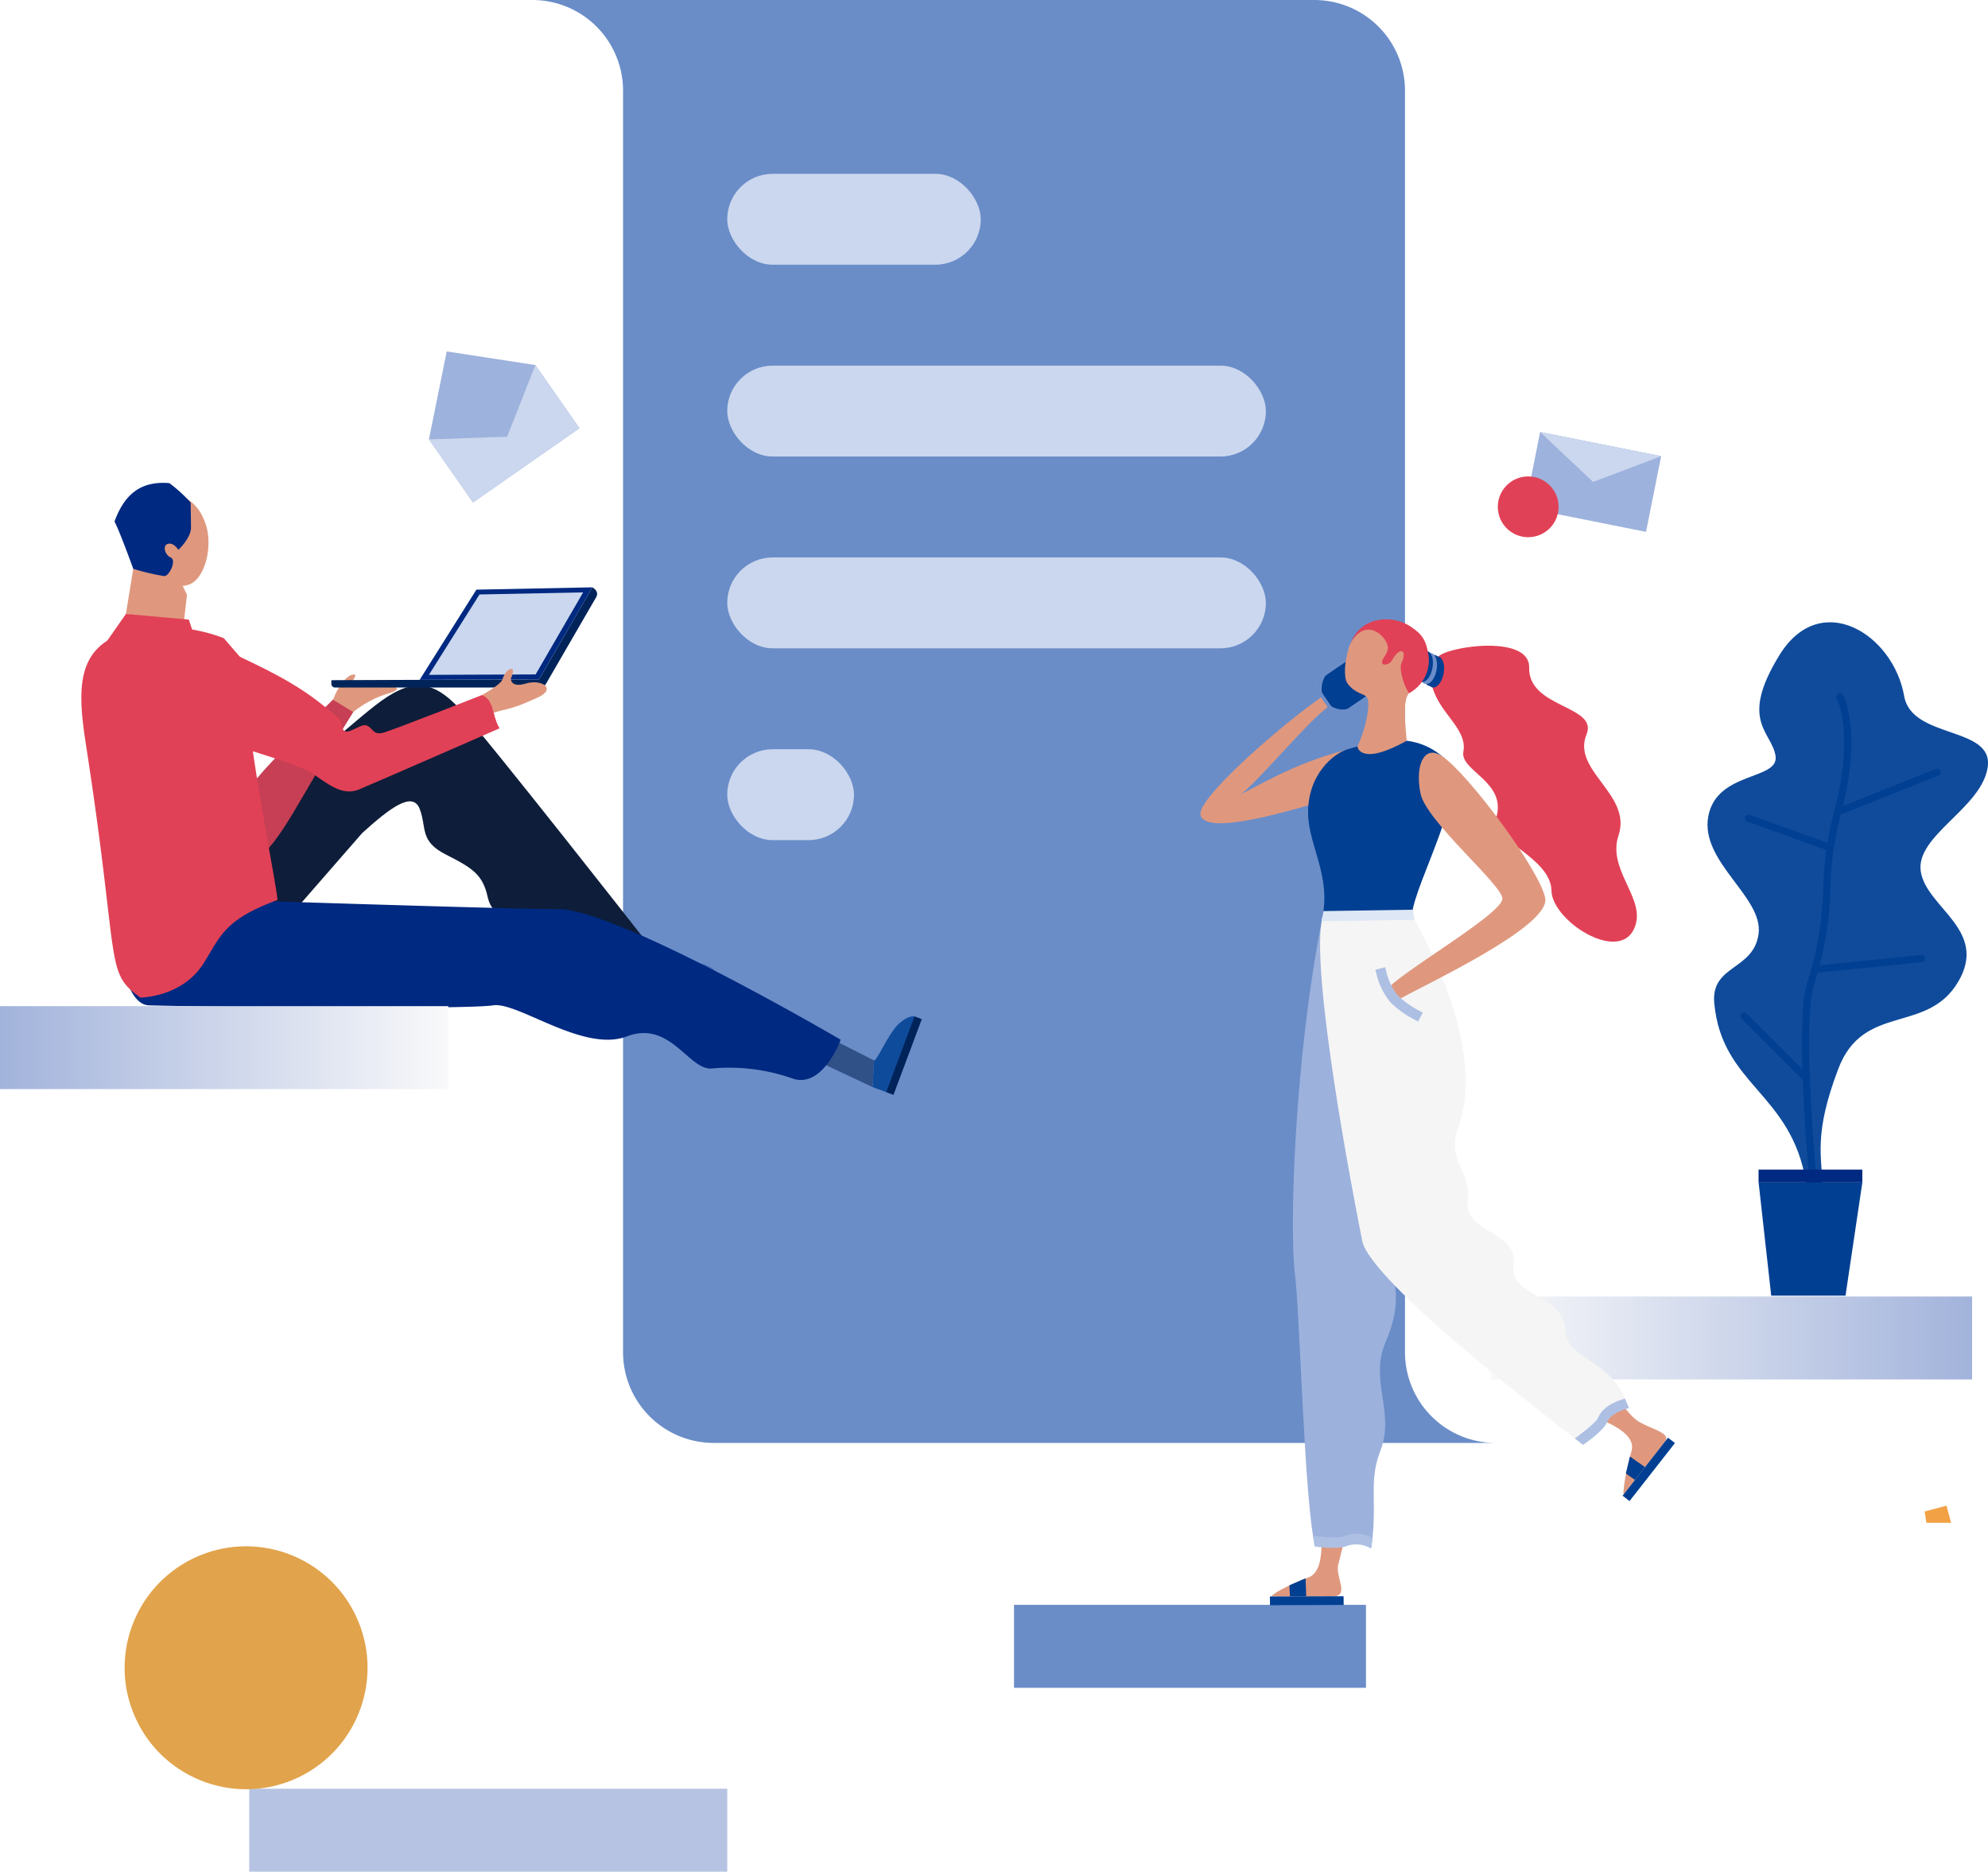 <svg xmlns="http://www.w3.org/2000/svg" xmlns:xlink="http://www.w3.org/1999/xlink" width="270.32" height="254.487" viewBox="0 0 270.32 254.487"><defs><linearGradient id="a" x1="-5.403" y1="0.5" x2="-4.403" y2="0.5" gradientUnits="objectBoundingBox"><stop offset="0" stop-color="#0e1d39"/><stop offset="1" stop-color="#002981"/></linearGradient><linearGradient id="b" y1="0.5" x2="1" y2="0.5" gradientUnits="objectBoundingBox"><stop offset="0" stop-color="#f9f9fa"/><stop offset="1" stop-color="#a2b3db"/></linearGradient><linearGradient id="d" x1="28.651" y1="0.984" x2="27.853" y2="0.387" gradientUnits="objectBoundingBox"><stop offset="0" stop-color="#f5f5f5"/><stop offset="1" stop-color="#9cb1dc"/></linearGradient><linearGradient id="e" x1="9.123" y1="0.498" x2="10.139" y2="0.468" xlink:href="#d"/></defs><path d="M2668.892,1152.306a12.332,12.332,0,0,1,12.332,12.331v171.529a12.332,12.332,0,0,0,12.332,12.332h106.325a12.332,12.332,0,0,1-12.332-12.332V1164.637a12.332,12.332,0,0,0-12.332-12.331H2668.892Z" transform="translate(-2596.503 -1152.306)" fill="#6a8dc8"/><path d="M0,0H47.857V11.277H0Z" transform="translate(185.739 229.487) rotate(180)" fill="#6a8dc8"/><path d="M0,0H65V11.277H0Z" transform="translate(98.887 254.487) rotate(180)" fill="#b6c3e2"/><g transform="translate(11.061 47.777)"><g transform="translate(0 17.877)"><rect width="9.247" height="0.691" transform="translate(76.388 68.301)" fill="#002459"/><path d="M2729.8,1474.847c-.478-.489,3.729-2.561,3.729-2.561l16.9,8.552-.215,3.618Z" transform="translate(-2642.633 -1402.303)" fill="#305088"/><path d="M2781.791,1479.148c1.51-1.221,2.131-.719,2.131-.719l.773.271-3.842,10.284-2.843-1.047.215-3.618a.143.143,0,0,0,.038-.006C2778.831,1483.98,2780.289,1480.363,2781.791,1479.148Z" transform="translate(-2670.428 -1405.783)" fill="#0e4b9b"/><rect width="10.978" height="1.045" transform="translate(114.267 72.917) rotate(110.487)" fill="#002459"/><path d="M2694.735,1453.669l3.87-1.366.8,1.069s1.495,1.949,1.945,2.476l-2.975,1.712Z" transform="translate(-2622.453 -1390.79)" fill="#305088"/><path d="M2712.147,1461.1c1.714.6,1.588,1.378,1.588,1.378l.147.751-10.11,1.769-.458-2.615,2.975-1.712.023.028C2706.736,1461.182,2710.433,1460.5,2712.147,1461.1Z" transform="translate(-2627.396 -1395.609)" fill="#466eb4"/><rect width="10.263" height="0.977" transform="translate(86.486 67.616) rotate(170.077)" fill="#002459"/><path d="M2551.423,1414.792c1.8,1.187,5.141,1.406,7-.731l19.009-21.809c3.877-3.51,6.9-5.748,7.834-3.242.96,2.569-.059,4.349,3.562,6.176s4.991,2.727,5.66,5.734c.945,4.25,5.4,1.906,7.186,4.939s3.284,5.6,8.428,4.064,5.731-3.209,5.731-3.209-21.034-26.849-24.983-31.18-6.857-4.383-11.755-.549c-4.147,3.248-15.7,13.58-22.405,19.224C2553.185,1397.16,2548,1412.537,2551.423,1414.792Z" transform="translate(-2539.243 -1344.638)" fill="#0e1d39"/><path d="M2604.417,1372.759c1-3.11,2.592-4.335,3.217-4.045.268.124-.7,1.189-.574,1.426s3.911.182,4.724.024,2.85.4.277,1.114a14.018,14.018,0,0,0-4.67,2.5Z" transform="translate(-2570.42 -1342.61)" fill="#df987e"/><path d="M2546.361,1340.331l.461-4-1.094-2.212-5.98-2.76-1.233,7.571Z" transform="translate(-2532.454 -1321.117)" fill="#df987e"/><path d="M2564.714,1372.816c-7.583,12.164-9.819,17.744-13.281,20.114s-21.1-22.327-21.1-22.327l2.554-3.59c6.248-.267,11.066,19.583,13.51,17.48.784-.675,1.865-.063,2.04-.6.922-2.83,2.158-.79,3.341-2.238,2.159-2.642,10.167-10.522,10.167-10.522Z" transform="translate(-2527.741 -1341.653)" fill="#c73f55"/><path d="M2539.47,1454.61c10.581.286,43.405.544,46.771,0s12.3,6.484,18.2,4.222,8.425,4.64,11.556,4.361a25.948,25.948,0,0,1,10.971,1.361c4.118,1.434,6.549-5.273,6.549-5.273s-30.4-17.836-38.481-17.76c-6.035.057-60.31-1.756-60.31-1.756S2534.978,1454.489,2539.47,1454.61Z" transform="translate(-2530.268 -1383.567)" fill="url(#a)"/><path d="M2546.528,1358.351c-.481,7.337,4.2,29.693,4.36,32.185-7.325,2.731-7.718,4.928-10.054,8.623-2.935,4.641-8.595,4.651-8.595,4.651-4.9-3.5-2.748-4.339-7.371-34.212-1.339-8.651-1.74-15.647,10.336-16.159a23.008,23.008,0,0,1,8.38,1.5Z" transform="translate(-2524.216 -1333.826)" fill="#e14156"/><path d="M2544.428,1353l-.987-3-8.554-.77-2.67,3.824Z" transform="translate(-2528.825 -1331.407)" fill="#e14156"/><path d="M2538.964,1318.881a5.578,5.578,0,1,1,9.882-5.1c1.527,2.961.531,7.845-1.633,8.961C2545.018,1323.878,2540.492,1321.843,2538.964,1318.881Z" transform="translate(-2532.296 -1309.036)" fill="#df987e"/><path d="M2542.306,1307.227a19.4,19.4,0,0,1,2.893,2.637s.045,2.163.049,3.427-1.462,2.793-1.725,3c0,0-.614-1.005-1.393-.815s-.461,1.5.36,1.858-.151,2.5-.866,2.537a30.875,30.875,0,0,1-4.226-.992s-1.891-5.232-2.553-6.43C2536.138,1308.919,2538.262,1306.886,2542.306,1307.227Z" transform="translate(-2530.339 -1307.19)" fill="#002981"/><g transform="translate(33.997 14.206)"><path d="M2633.629,1353.772a1.1,1.1,0,0,1-.956.551l-27.712,0a.5.5,0,0,1-.544-.546v-.449l28.238-.109,7.028-12.135.218-.377c.582.334.8.789.55,1.291Z" transform="translate(-2604.417 -1340.704)" fill="#002459"/><path d="M2640.448,1341.019l15.765-.315-7.249,12.514-16.233.063Z" transform="translate(-2620.729 -1340.704)" fill="#002981"/><path d="M2656.677,1342.321l-14.094.282-6.878,10.93,14.511-.057Z" transform="translate(-2622.442 -1341.635)" fill="#cbd7ee"/></g><path d="M2652.219,1373.119c2.816-1.067,2.456-.376,6.779-2.357,2.613-1.2.516-2.539-1.617-1.9s-2.049-.674-2.049-.674.558-1.16.133-1.289-1.013.557-1.283,1.419-3.75,2.637-3.75,2.637Z" transform="translate(-2596.929 -1341.58)" fill="#df987e"/><path d="M2599.552,1366.321c1.689.644,1.34,2.746,2.392,4.522,0,0-17.083,7.477-19.1,8.306s-3.724-.312-6.142-2.042-14.046-4.632-15.4-5.58-1.708-14.345,3.49-11.346c1.968,1.136,7.816,3.4,12.446,6.979,2.534,1.959,3.2,2.459,3.308,3.391.212,1.834,2.385-.418,3.292-.109s.854,1.419,2.392.97S2599.552,1366.321,2599.552,1366.321Z" transform="translate(-2545.081 -1337.467)" fill="#e14156"/></g><g transform="translate(47.259)"><path d="M2641.7,1285.563l14.478-10.1-5.991-8.585-12.06-1.857-2.418,11.961Z" transform="translate(-2635.705 -1265.017)" fill="#9db2dc"/><rect width="16.78" height="10.491" transform="translate(165.498 24.538) rotate(-168.691)" fill="#9db2dc"/><path d="M2734.965,1296.522l-9.256,3.5-7.2-6.789Z" transform="translate(-2567.41 -1282.271)" fill="#cbd7ee"/><path d="M2705.02,1310.811a4.13,4.13,0,1,1,3.239,4.859A4.129,4.129,0,0,1,2705.02,1310.811Z" transform="translate(-2559.591 -1290.486)" fill="#e14156"/><path d="M2650.183,1269.4l-3.843,9.747-10.635.357,5.991,8.585,14.478-10.1Z" transform="translate(-2635.705 -1267.541)" fill="#cbd7ee"/></g></g><path d="M3115.5,1636.052l.246,1.536,3.356,0-.629-2.331Z" transform="translate(-2853.799 -1430.535)" fill="#f2a245"/><rect width="60.955" height="11.277" transform="translate(60.955 148.082) rotate(180)" fill="url(#b)"/><g transform="translate(163.221 84.235)"><rect width="65.459" height="11.277" transform="translate(39.478 92.049)" fill="url(#b)"/><g transform="translate(68.958 0.37)"><path d="M3049.749,1480.87c-.162-4.384-1.3-7.479,2.111-16.4s11.989-4.646,16.237-11.714-4.222-10.1-5.033-15.023,8.281-8.628,9.093-14.242-10.333-3.766-11.359-9.653c-1.468-8.428-11.364-14.626-16.947-5.595s-1.028,10.431-.541,13.747-8.019,2.026-9.151,8.211,7.51,10.956,6.842,15.958-6.514,4.19-6.027,9.434c1.039,11.189,10.473,12.132,12.478,24.368C3048.181,1484.407,3049.749,1480.87,3049.749,1480.87Z" transform="translate(-3034.055 -1403.794)" fill="#104b9b"/><path d="M3065.438,1493.381l.97-.094c-.021-.214-2.067-21.453-.423-27.08a45.324,45.324,0,0,0,2.238-13,43.707,43.707,0,0,1,1.573-10.746c2.378-9.308.845-14.15.192-15.63a.488.488,0,0,0-.7-.216h0a.488.488,0,0,0-.193.611c.558,1.3,2.062,5.983-.24,14.994a44.533,44.533,0,0,0-1.6,10.95,44,44,0,0,1-2.2,12.759C3063.354,1471.739,3065.353,1492.5,3065.438,1493.381Z" transform="translate(-3051.52 -1416.902)" fill="#003f92"/><path d="M3062.257,1598.872h-10.1l-1.716-15.4h14.107Z" transform="translate(-3043.493 -1507.305)" fill="#003f92"/><rect width="14.107" height="1.74" transform="translate(21.051 76.162) rotate(-180)" fill="#002981"/><g transform="translate(4.447 19.883)"><path d="M3075.2,1457.089a.488.488,0,0,0,.181-.035l13.535-5.415a.487.487,0,0,0-.362-.9l-13.535,5.415a.487.487,0,0,0,.181.939Z" transform="translate(-3061.925 -1450.699)" fill="#003f92"/><path d="M3067.7,1512.939a.491.491,0,0,0,.184.017l14.5-1.465a.487.487,0,0,0-.1-.969l-14.5,1.465a.487.487,0,0,0-.086.953Z" transform="translate(-3057.68 -1485.162)" fill="#003f92"/><path d="M3046.4,1466.484l10.993,3.948a.487.487,0,0,0,.329-.917l-11.05-3.968a.533.533,0,0,0-.63.349C3045.894,1466.274,3046.341,1466.462,3046.4,1466.484Z" transform="translate(-3045.391 -1459.24)" fill="#003f92"/><path d="M3044.741,1529.782l8.251,8.267a.487.487,0,1,0,.689-.688l-8.294-8.31a.533.533,0,0,0-.719.046C3044.373,1529.376,3044.7,1529.737,3044.741,1529.782Z" transform="translate(-3044.545 -1495.769)" fill="#003f92"/></g></g><path d="M2906.824,1360.557c-6.661,2.06-18.094,5.469-18.909,2.632-.744-2.592,15.764-16.41,19.24-17.762s.535.975-2.457,3.456-9.585,10.386-11.359,11.452c2.115-.935,7.226-4.23,14.389-6.034C2909.593,1356.041,2908.4,1360.069,2906.824,1360.557Z" transform="translate(-2887.89 -1336.57)" fill="#df987e"/><path d="M2942.277,1401.989c1.306,6.7-6.979,6.227-11.933,5.8-4.358-.372-4.5,2.466-5.227-.813-.731-3.3-1.873-14.159-.79-18.855,1.33-5.767-1.792-9.994-1.881-14.3-.111-5.382,3.469-8.257,5.354-8.817,3.109-.916,8.911-2.894,13.347,1.376,3.559,3.426-4.171,16.618-4.588,21.114C2935.9,1394.557,2941.123,1396.07,2942.277,1401.989Z" transform="translate(-2907.797 -1347.354)" fill="#003f92"/><path d="M2910.661,1623.051s.45-.816,5.115-2.625c2.831-1.1,1.293-8.7,1.293-8.7h4.417s-1.2,4.839-1.725,6.98c-.443,1.806,1.725,4.349-.919,4.349Z" transform="translate(-2901.009 -1490.213)" fill="#df987e"/><path d="M2928.757,1420.23c1.228,4,4.552,39.169,2.434,42.893-2.434,4.28,2.709,6.384-1.03,15.041-2.231,5.164,1.324,9.531-.687,14.715-1.691,4.361-.352,6.858-1.242,13.132-2.293-1.411-4.939.831-7.7-.356-1.436-6.2-1.988-31.253-2.7-36.874s-.183-28.537,3.773-48.55C2924.228,1420.308,2925.177,1420.308,2928.757,1420.23Z" transform="translate(-2904.983 -1379.893)" fill="url(#d)"/><path d="M3015.842,1584.683s-.124-1.562,1.1-5.961c.882-3.179-6.822-5.1-6.822-5.1l3.481-4.445s2.5,4.6,4.432,5.661,4.341,1.519,3.424,2.681S3015.842,1584.683,3015.842,1584.683Z" transform="translate(-2958.305 -1465.702)" fill="#df987e"/><path d="M2938.774,1419.785c8.023,14.48,8.241,23.672,6.279,29.012-1.612,4.385,1.82,5.861,1.318,9.955-.539,4.4,6.908,3.946,6.228,8.667-.64,4.438,6.93,3.748,7.083,9.115.1,3.544,6.38,3.867,8.316,9.69-4.387,1.106-.749,1.925-6.464,5.233-3.753-2.9-28.423-21.8-29.523-27.359s-7.22-37.06-5.379-44.124C2929.257,1419.964,2936.287,1419.974,2938.774,1419.785Z" transform="translate(-2910.012 -1379.637)" fill="url(#e)"/><g transform="translate(15.285 0.889)"><rect width="5.874" height="13.571" rx="2.937" transform="translate(3.305 12.491) rotate(-124.236)" fill="#003f92"/><path d="M2926.724,1339.211l-2.291-3.366a1.132,1.132,0,0,1,.3-1.57l9.73-6.622a1.132,1.132,0,0,1,1.57.3l2.29,3.366a1.13,1.13,0,0,1-.3,1.57l-9.73,6.621a1.13,1.13,0,0,1-1.57-.3Zm8-11.179-9.73,6.622a.672.672,0,0,0-.177.933l2.291,3.367a.673.673,0,0,0,.934.177l9.73-6.621a.672.672,0,0,0,.178-.934l-2.291-3.367a.673.673,0,0,0-.557-.294A.665.665,0,0,0,2934.719,1328.032Z" transform="translate(-2924.115 -1327.336)" fill="#6b8dc8"/></g><g transform="translate(19.663)"><path d="M2963.1,1334.948c1.512-1.442,12.472-2.986,12.36,1.5-.138,5.53,9.425,5.143,7.8,9.085-2.041,4.954,6.228,8.141,4.349,13.746-1.5,4.473,3.29,8.232,2.385,11.9-1.5,6.079-11.437-.138-11.5-4.4-.067-4.539-8.452-6.977-7.543-9.811,1.6-5-4.923-6.425-4.435-9.083.565-3.083-3.173-5.134-4.2-8.737C2962.1,1338.386,2963.1,1334.948,2963.1,1334.948Z" transform="translate(-2950.416 -1329.913)" fill="#e14156"/><path d="M2942.669,1342.26c-.112-1.587-.63-5.583.334-6.476,1.13-1.047-.5-8.529-2.27-9.233-2.408-.96-4.928.914-5.642,2.351s-1.184,4.664-.435,5.615c1.181,1.5,2.306,1.248,2.659,1.935s.061,3.538-1.347,6.58C2935.97,1343.031,2936.262,1345.815,2942.669,1342.26Z" transform="translate(-2934.277 -1325.772)" fill="#df987e"/><g transform="translate(9.591 4.282)"><ellipse cx="2.136" cy="1.138" rx="2.136" ry="1.138" transform="translate(1.196 4.744) rotate(-79.455)" fill="#003f92"/><path d="M2961.742,1338.757c-.216,1.16-.891,2.007-1.509,1.892s-.943-1.148-.728-2.308.892-2.007,1.51-1.891S2961.958,1337.6,2961.742,1338.757Z" transform="translate(-2958.364 -1335.903)" fill="#003f92"/><ellipse cx="2.136" cy="1.138" rx="2.136" ry="1.138" transform="translate(0.236 4.276) rotate(-79.455)" fill="#6b8dc8"/><path d="M2959.206,1337.492c-.216,1.16-.891,2.007-1.51,1.892s-.943-1.148-.727-2.308.892-2.007,1.51-1.892S2959.422,1336.332,2959.206,1337.492Z" transform="translate(-2956.903 -1335.173)" fill="#003f92"/></g><path d="M2936.2,1328.2c2.163-3.682,5.045-.614,5.016.74-.018.814-.751,1.347-.786,1.925s1.033.378,1.378-.277c.973-1.846,2.125-1.455,1.257.4-.377.807.422,3.382,1.045,4.094a5.079,5.079,0,0,0,2.669-4.85c-.3-2.307-.848-3.093-2.406-4.161a6.03,6.03,0,0,0-4.514-.912A4.742,4.742,0,0,0,2936.2,1328.2Z" transform="translate(-2935.385 -1325.073)" fill="#e14156"/></g><path d="M2955.609,1368.218c3.575,2.3,13.511,15.737,14.111,19.4.627,3.826-16.327,11.7-19.395,13.452-1.013.579-2.618-.793-1.316-1.888,3.6-3.033,14.878-9.669,14.878-11.538s-10.372-10.535-11.131-14.293C2951.971,1369.463,2953.264,1366.706,2955.609,1368.218Z" transform="translate(-2922.821 -1349.686)" fill="#df987e"/><path d="M2949.845,1444l.638-1.216-.607-.32a13.524,13.524,0,0,1-2.792-2.006,8.156,8.156,0,0,1-1.547-3.18l-.165-.666-1.333.33.165.666a9.642,9.642,0,0,0,1.91,3.821,14.712,14.712,0,0,0,3.124,2.251Z" transform="translate(-2920.238 -1389.333)" fill="#adc0e3"/><path d="M2926.758,1419.726l12.66-.2-.269-1.369-12.129.188Z" transform="translate(-2910.282 -1378.701)" fill="#dee7f5"/><path d="M3009.132,1581.269s2.736-1.821,3.259-3.074,2.416-1.771,2.987-1.928l-.549-1.278c-.73.2-2.928.812-3.706,2.678-.283.678-3.117,2.735-3.117,2.735Z" transform="translate(-2957.09 -1469.051)" fill="#adc0e3"/><path d="M2924.243,1620.027s3.251.478,4.479-.1a3.9,3.9,0,0,1,3.216.4l.182-1.42a4.278,4.278,0,0,0-3.987-.225c-.664.314-4.085-.09-4.085-.09Z" transform="translate(-2908.721 -1493.992)" fill="#adc0e3"/><path d="M3024.278,1596.128l6.176-7.889-.945-.725-6.176,7.889Z" transform="translate(-2965.92 -1476.267)" fill="#003f92"/><path d="M3025.62,1596.731l1.361-1.745-2.045-1.44-.553,2.314Z" transform="translate(-2966.524 -1479.742)" fill="#003f92"/><path d="M2910.209,1639.589l10.019-.032-.015-1.191-10.019.032Z" transform="translate(-2900.74 -1505.563)" fill="#003f92"/><path d="M2916.518,1635.074l2.213-.011-.091-2.452-2.2.953Z" transform="translate(-2904.336 -1502.247)" fill="#003f92"/></g><rect width="34.471" height="12.357" rx="6.179" transform="translate(98.887 23.634)" fill="#cbd7ee"/><rect width="73.242" height="12.357" rx="6.179" transform="translate(98.887 49.714)" fill="#cbd7ee"/><rect width="73.242" height="12.357" rx="6.179" transform="translate(98.887 75.793)" fill="#cbd7ee"/><rect width="17.236" height="12.357" rx="6.179" transform="translate(98.887 101.873)" fill="#cbd7ee"/><ellipse cx="16.514" cy="16.514" rx="16.514" ry="16.514" transform="translate(11.446 218.967) rotate(-25.494)" fill="#e1a34b"/></svg>